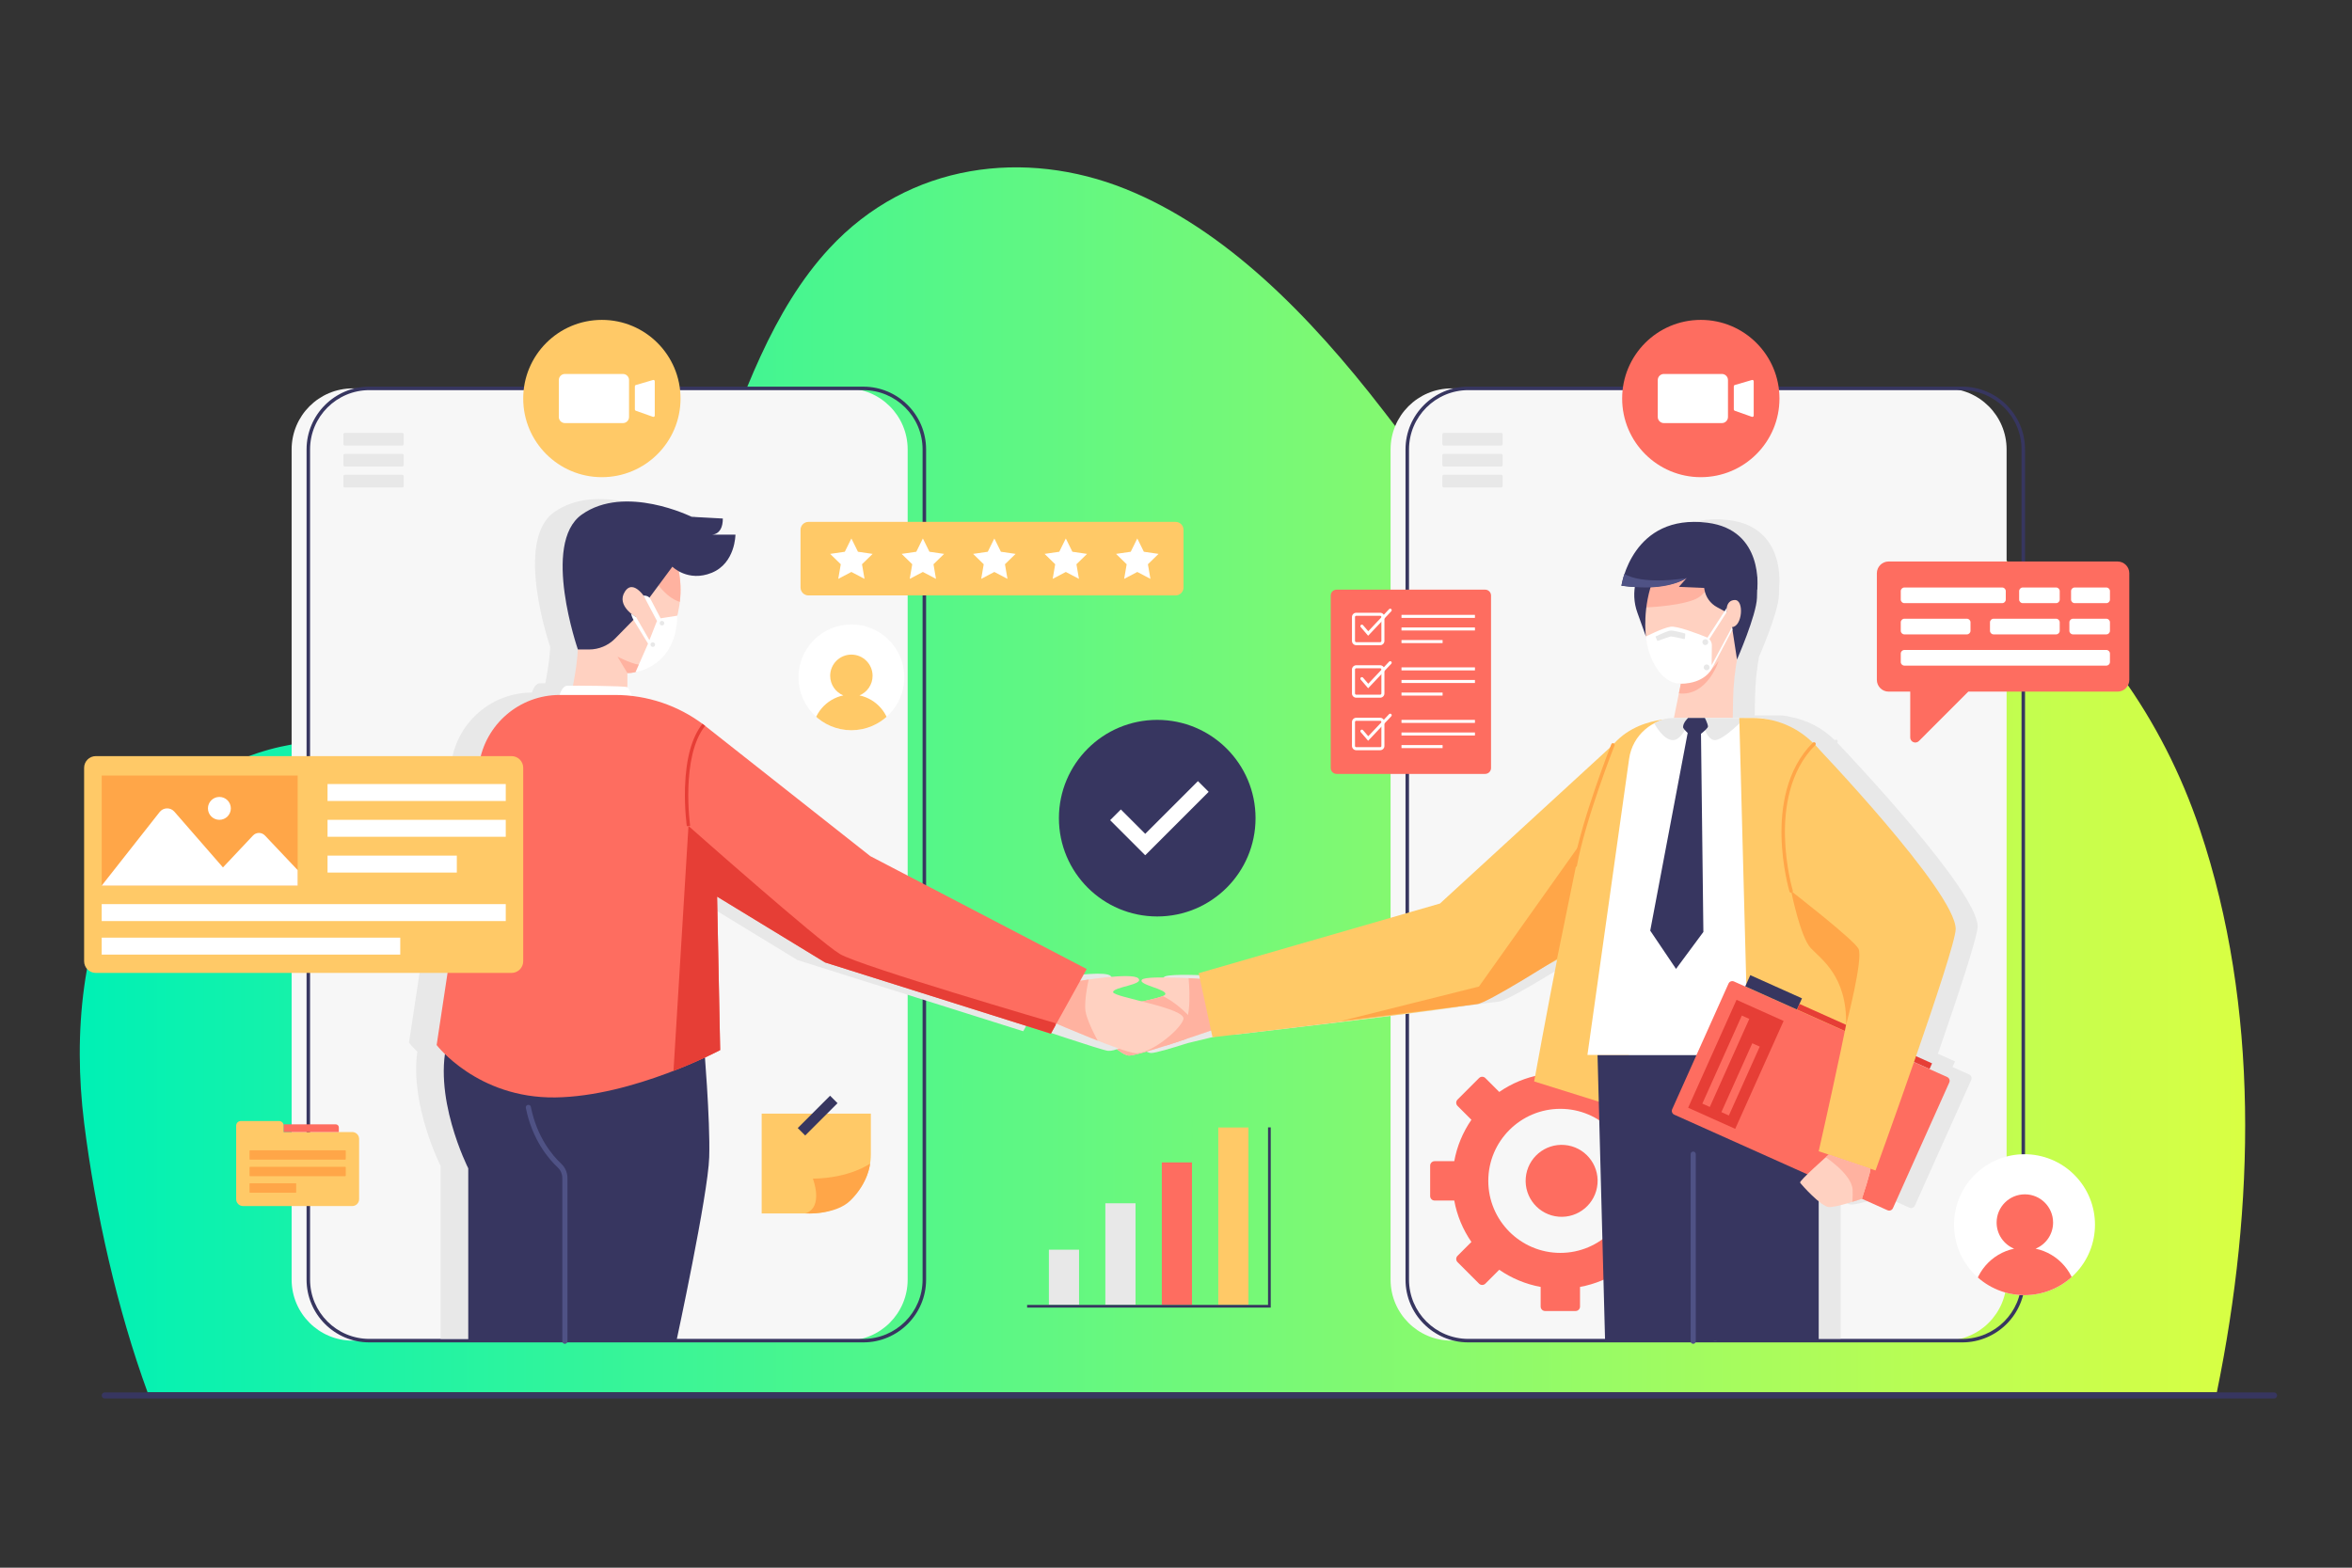 <?xml version="1.0" encoding="utf-8"?>
<!-- Generator: Adobe Illustrator 24.1.2, SVG Export Plug-In . SVG Version: 6.00 Build 0)  -->
<svg version="1.1" id="Layer_1" xmlns="http://www.w3.org/2000/svg" xmlns:xlink="http://www.w3.org/1999/xlink" x="0px" y="0px"
	 viewBox="0 0 3000 2000" style="enable-background:new 0 0 3000 2000;" xml:space="preserve">
<rect x="0" y="0" width="3000" height="2000" fill="#333333" stroke="none"/>
<style type="text/css">
	.st0{fill:url(#SVGID_1_);}
	.st1{fill:#F7F7F7;}
	.st2{fill:#373660;}
	.st3{fill:#FE6D60;}
	.st4{fill:#FFFFFF;}
	.st5{fill:#E8E8E8;}
	.st6{fill:#FFC967;}
	.st7{clip-path:url(#XMLID_2_);fill:#FFB2A0;}
	.st8{clip-path:url(#XMLID_3_);fill:#FFB2A0;}
	.st9{fill:#FFB2A0;}
	.st10{fill:#4F5285;}
	.st11{fill:#FFA648;}
	.st12{fill:#E63E36;}
	.st13{clip-path:url(#XMLID_5_);fill:#FFB2A0;}
	.st14{clip-path:url(#XMLID_6_);fill:#FE6D60;}
	.st15{clip-path:url(#XMLID_7_);fill:#FFC967;}
	.st16{clip-path:url(#XMLID_8_);fill:#FFB2A0;}
	.st17{clip-path:url(#XMLID_9_);fill:#FFB2A0;}
	.st18{clip-path:url(#XMLID_10_);fill:#E63E36;}
</style>
<linearGradient id="SVGID_1_" gradientUnits="userSpaceOnUse" x1="101.736" y1="994.876" x2="2863.745" y2="994.876">
	<stop  offset="0" style="stop-color:#00F1B5"/>
	<stop  offset="1" style="stop-color:#D9FF43"/>
</linearGradient>
<path class="st0" d="M188.25,1776.27h2639.35c48.82-238.17,54.25-491.99-21.62-717.96c-96.54-287.53-349.28-472.31-589.19-430.77
	c-113.07,19.58-232.72,82.39-335.92,19.44c-45.7-27.88-81-77.24-116.73-123.5c-93.96-121.67-201.95-231.58-328.85-282.5
	s-275.69-34.18-377.67,76.12C914.3,472.09,898.45,758.83,766.85,930.38c-18.63,24.29-40.14,46.41-65.61,55.59
	c-36.08,13-74.17-1.58-110.5-13.37c-76.18-24.71-155.99-37.21-233.37-19.85c-77.38,17.36-152.4,67.04-199.27,148.66
	c-53.24,92.7-65.02,216.86-50.82,330.93C121.48,1546.41,149.98,1671.9,188.25,1776.27z"/>
<g>
	<path class="st1" d="M2481.6,1710.34h-630.07c-42.99,0-77.84-34.85-77.84-77.84V573.35c0-42.99,34.85-77.84,77.84-77.84h630.07
		c42.99,0,77.84,34.85,77.84,77.84V1632.5C2559.44,1675.49,2524.59,1710.34,2481.6,1710.34z"/>
	<path class="st2" d="M2502.88,1712.57h-630.07c-44.15,0-80.07-35.92-80.07-80.07V573.35c0-44.15,35.92-80.07,80.07-80.07h630.07
		c44.15,0,80.07,35.92,80.07,80.07V1632.5C2582.94,1676.65,2547.03,1712.57,2502.88,1712.57z M1872.81,497.73
		c-41.69,0-75.61,33.92-75.61,75.62V1632.5c0,41.69,33.92,75.61,75.61,75.61h630.07c41.69,0,75.61-33.92,75.61-75.61V573.35
		c0-41.69-33.92-75.62-75.61-75.62H1872.81z"/>
	<g>
		<circle class="st3" cx="2169.4" cy="508.43" r="100.33"/>
		<g>
			<path class="st4" d="M2196.27,539.76h-73.99c-4.3,0-7.78-3.48-7.78-7.78v-47.11c0-4.3,3.48-7.78,7.78-7.78h73.99
				c4.3,0,7.78,3.48,7.78,7.78v47.11C2204.04,536.28,2200.56,539.76,2196.27,539.76z"/>
			<path class="st4" d="M2234.59,531.76l-21.97-7.77c-0.68-0.24-1.14-0.89-1.14-1.61v-29.54c0-0.76,0.5-1.43,1.23-1.64l21.97-6.42
				c1.09-0.32,2.19,0.5,2.19,1.64v43.74C2236.87,531.33,2235.7,532.16,2234.59,531.76z"/>
		</g>
	</g>
	<g>
		<path class="st5" d="M1914.82,568.44h-73.3c-1,0-1.8-0.81-1.8-1.8v-12.57c0-1,0.81-1.8,1.8-1.8h73.3c1,0,1.8,0.81,1.8,1.8v12.57
			C1916.62,567.64,1915.81,568.44,1914.82,568.44z"/>
		<path class="st5" d="M1914.82,595.17h-73.3c-1,0-1.8-0.81-1.8-1.8v-12.57c0-1,0.81-1.8,1.8-1.8h73.3c1,0,1.8,0.81,1.8,1.8v12.57
			C1916.62,594.36,1915.81,595.17,1914.82,595.17z"/>
		<path class="st5" d="M1914.82,621.89h-73.3c-1,0-1.8-0.81-1.8-1.8v-12.57c0-1,0.81-1.8,1.8-1.8h73.3c1,0,1.8,0.81,1.8,1.8v12.57
			C1916.62,621.08,1915.81,621.89,1914.82,621.89z"/>
	</g>
</g>
<g>
	<path class="st1" d="M1079.89,1710.34H449.82c-42.99,0-77.84-34.85-77.84-77.84V573.35c0-42.99,34.85-77.84,77.84-77.84h630.07
		c42.99,0,77.84,34.85,77.84,77.84V1632.5C1157.73,1675.49,1122.88,1710.34,1079.89,1710.34z"/>
	<path class="st2" d="M1101.17,1712.57H471.1c-44.15,0-80.07-35.92-80.07-80.07V573.35c0-44.15,35.92-80.07,80.07-80.07h630.07
		c44.15,0,80.07,35.92,80.07,80.07V1632.5C1181.24,1676.65,1145.32,1712.57,1101.17,1712.57z M471.1,497.73
		c-41.69,0-75.61,33.92-75.61,75.62V1632.5c0,41.69,33.92,75.61,75.61,75.61h630.07c41.69,0,75.61-33.92,75.61-75.61V573.35
		c0-41.69-33.92-75.62-75.61-75.62H471.1z"/>
	<g>
		<circle class="st6" cx="767.7" cy="508.43" r="100.33"/>
		<g>
			<path class="st4" d="M794.56,539.76h-73.99c-4.3,0-7.78-3.48-7.78-7.78v-47.11c0-4.3,3.48-7.78,7.78-7.78h73.99
				c4.3,0,7.78,3.48,7.78,7.78v47.11C802.34,536.28,798.86,539.76,794.56,539.76z"/>
			<path class="st4" d="M832.88,531.76l-21.97-7.77c-0.68-0.24-1.14-0.89-1.14-1.61v-29.54c0-0.76,0.5-1.43,1.23-1.64l21.97-6.42
				c1.09-0.32,2.19,0.5,2.19,1.64v43.74C835.16,531.33,834,532.16,832.88,531.76z"/>
		</g>
	</g>
	<g>
		<path class="st5" d="M513.11,568.44h-73.3c-1,0-1.8-0.81-1.8-1.8v-12.57c0-1,0.81-1.8,1.8-1.8h73.3c1,0,1.8,0.81,1.8,1.8v12.57
			C514.92,567.64,514.11,568.44,513.11,568.44z"/>
		<path class="st5" d="M513.11,595.17h-73.3c-1,0-1.8-0.81-1.8-1.8v-12.57c0-1,0.81-1.8,1.8-1.8h73.3c1,0,1.8,0.81,1.8,1.8v12.57
			C514.92,594.36,514.11,595.17,513.11,595.17z"/>
		<path class="st5" d="M513.11,621.89h-73.3c-1,0-1.8-0.81-1.8-1.8v-12.57c0-1,0.81-1.8,1.8-1.8h73.3c1,0,1.8,0.81,1.8,1.8v12.57
			C514.92,621.08,514.11,621.89,513.11,621.89z"/>
	</g>
</g>
<g>
	<path class="st3" d="M2700.95,716.33h-291.99c-8.29,0-15.01,6.72-15.01,15.02v135.99c0,8.29,6.72,15.01,15.01,15.01h27.56v58.48
		c0,5.77,6.97,8.65,11.05,4.57l63.03-63.06h190.36c8.29,0,15.01-6.72,15.01-15.01V731.35
		C2715.97,723.05,2709.25,716.33,2700.95,716.33z"/>
	<g>
		<path class="st4" d="M2553.79,769.47h-124.75c-2.53,0-4.59-2.05-4.59-4.59V754.1c0-2.53,2.05-4.59,4.59-4.59h124.75
			c2.53,0,4.59,2.05,4.59,4.59v10.79C2558.38,767.42,2556.33,769.47,2553.79,769.47z"/>
		<path class="st4" d="M2686.68,849.17h-257.64c-2.53,0-4.59-2.05-4.59-4.59V833.8c0-2.53,2.05-4.59,4.59-4.59h257.64
			c2.53,0,4.59,2.05,4.59,4.59v10.79C2691.27,847.12,2689.22,849.17,2686.68,849.17z"/>
		<path class="st4" d="M2622.61,769.47h-42.57c-2.53,0-4.59-2.05-4.59-4.59V754.1c0-2.53,2.05-4.59,4.59-4.59h42.57
			c2.53,0,4.59,2.05,4.59,4.59v10.79C2627.19,767.42,2625.14,769.47,2622.61,769.47z"/>
		<path class="st4" d="M2686.68,769.47h-40.44c-2.53,0-4.59-2.05-4.59-4.59V754.1c0-2.53,2.05-4.59,4.59-4.59h40.44
			c2.53,0,4.59,2.05,4.59,4.59v10.79C2691.27,767.42,2689.22,769.47,2686.68,769.47z"/>
		<path class="st4" d="M2686.68,809.32h-42.57c-2.53,0-4.59-2.05-4.59-4.59v-10.79c0-2.53,2.05-4.59,4.59-4.59h42.57
			c2.53,0,4.59,2.05,4.59,4.59v10.79C2691.27,807.27,2689.22,809.32,2686.68,809.32z"/>
		<path class="st4" d="M2508.81,809.32h-79.77c-2.53,0-4.59-2.05-4.59-4.59v-10.79c0-2.53,2.05-4.59,4.59-4.59h79.77
			c2.53,0,4.59,2.05,4.59,4.59v10.79C2513.39,807.27,2511.34,809.32,2508.81,809.32z"/>
		<path class="st4" d="M2622.61,809.32h-79.77c-2.53,0-4.59-2.05-4.59-4.59v-10.79c0-2.53,2.05-4.59,4.59-4.59h79.77
			c2.53,0,4.59,2.05,4.59,4.59v10.79C2627.19,807.27,2625.14,809.32,2622.61,809.32z"/>
	</g>
</g>
<g>
	<g>
		<path class="st3" d="M1894.31,987.33h-189.44c-4.15,0-7.52-3.37-7.52-7.52V759.77c0-4.15,3.37-7.52,7.52-7.52h189.44
			c4.15,0,7.52,3.37,7.52,7.52V979.8C1901.83,983.96,1898.46,987.33,1894.31,987.33z"/>
	</g>
	<g>
		<g>
			<path class="st4" d="M1760.4,823.12h-30.51c-3,0-5.44-2.44-5.44-5.44v-30.51c0-3,2.44-5.44,5.44-5.44h30.51
				c3,0,5.44,2.44,5.44,5.44v30.51C1765.84,820.68,1763.4,823.12,1760.4,823.12z M1729.89,785.59c-0.87,0-1.58,0.71-1.58,1.58v30.51
				c0,0.87,0.71,1.58,1.58,1.58h30.51c0.87,0,1.58-0.71,1.58-1.58v-30.51c0-0.87-0.71-1.58-1.58-1.58H1729.89z"/>
		</g>
		<g>
			<g>
				<rect x="1787.62" y="784.42" class="st4" width="93.68" height="3.86"/>
			</g>
			<g>
				<rect x="1787.62" y="800.49" class="st4" width="93.68" height="3.86"/>
			</g>
			<g>
				<rect x="1787.62" y="816.57" class="st4" width="52.43" height="3.86"/>
			</g>
		</g>
		<g>
			<path class="st4" d="M1745.08,811.07l-9.45-11.02c-0.69-0.81-0.6-2.03,0.21-2.72c0.81-0.69,2.03-0.6,2.72,0.21l6.66,7.76
				l26.59-28.17c0.73-0.78,1.95-0.81,2.73-0.08c0.78,0.73,0.81,1.95,0.08,2.73L1745.08,811.07z"/>
		</g>
	</g>
	<g>
		<g>
			<path class="st4" d="M1760.4,890.11h-30.51c-3,0-5.44-2.44-5.44-5.44v-30.51c0-3,2.44-5.44,5.44-5.44h30.51
				c3,0,5.44,2.44,5.44,5.44v30.51C1765.84,887.67,1763.4,890.11,1760.4,890.11z M1729.89,852.57c-0.87,0-1.58,0.71-1.58,1.58v30.51
				c0,0.87,0.71,1.58,1.58,1.58h30.51c0.87,0,1.58-0.71,1.58-1.58v-30.51c0-0.87-0.71-1.58-1.58-1.58H1729.89z"/>
		</g>
		<g>
			<g>
				<rect x="1787.62" y="851.41" class="st4" width="93.68" height="3.86"/>
			</g>
			<g>
				<rect x="1787.62" y="867.48" class="st4" width="93.68" height="3.86"/>
			</g>
			<g>
				<rect x="1787.62" y="883.55" class="st4" width="52.43" height="3.86"/>
			</g>
		</g>
		<g>
			<path class="st4" d="M1745.08,878.06l-9.45-11.02c-0.69-0.81-0.6-2.03,0.21-2.72c0.81-0.69,2.03-0.6,2.72,0.21l6.66,7.76
				l26.59-28.17c0.73-0.78,1.95-0.81,2.73-0.08c0.78,0.73,0.81,1.95,0.08,2.73L1745.08,878.06z"/>
		</g>
	</g>
	<g>
		<g>
			<path class="st4" d="M1760.4,957.1h-30.51c-3,0-5.44-2.44-5.44-5.44v-30.51c0-3,2.44-5.44,5.44-5.44h30.51
				c3,0,5.44,2.44,5.44,5.44v30.51C1765.84,954.66,1763.4,957.1,1760.4,957.1z M1729.89,919.56c-0.87,0-1.58,0.71-1.58,1.58v30.51
				c0,0.87,0.71,1.58,1.58,1.58h30.51c0.87,0,1.58-0.71,1.58-1.58v-30.51c0-0.87-0.71-1.58-1.58-1.58H1729.89z"/>
		</g>
		<g>
			<g>
				<rect x="1787.62" y="918.39" class="st4" width="93.68" height="3.86"/>
			</g>
			<g>
				<rect x="1787.62" y="934.47" class="st4" width="93.68" height="3.86"/>
			</g>
			<g>
				<rect x="1787.62" y="950.54" class="st4" width="52.43" height="3.86"/>
			</g>
		</g>
		<g>
			<path class="st4" d="M1745.08,945.04l-9.45-11.02c-0.69-0.81-0.6-2.03,0.21-2.72c0.81-0.69,2.03-0.6,2.72,0.21l6.66,7.76
				l26.59-28.17c0.73-0.78,1.95-0.81,2.73-0.08c0.78,0.73,0.81,1.95,0.08,2.73L1745.08,945.04z"/>
		</g>
	</g>
</g>
<g>
	<g>
		<path class="st3" d="M1990.22,1598.39c-50.67,0-91.89-41.22-91.89-91.89s41.22-91.89,91.89-91.89c50.67,0,91.89,41.22,91.89,91.89
			S2040.89,1598.39,1990.22,1598.39z M2150.57,1481.39h-25.03c-3.48-18.99-10.91-36.93-21.88-52.82l17.7-17.7
			c2.23-2.23,2.23-5.84,0-8.07l-27.43-27.43c-2.23-2.23-5.84-2.23-8.07,0l-17.7,17.7c-15.89-10.97-33.83-18.4-52.82-21.88v-25.03
			c0-3.15-2.55-5.71-5.71-5.71h-38.8c-3.15,0-5.71,2.55-5.71,5.71v25.03c-18.99,3.48-36.93,10.91-52.82,21.88l-17.7-17.7
			c-2.23-2.23-5.84-2.23-8.07,0l-27.43,27.43c-2.23,2.23-2.23,5.84,0,8.07l17.7,17.7c-10.97,15.89-18.4,33.83-21.88,52.82h-25.03
			c-3.15,0-5.71,2.55-5.71,5.71v38.8c0,3.15,2.55,5.71,5.71,5.71h25.03c3.48,18.99,10.91,36.93,21.88,52.82l-17.7,17.7
			c-2.23,2.23-2.23,5.84,0,8.07l27.43,27.43c2.23,2.23,5.84,2.23,8.07,0l17.7-17.7c15.89,10.97,33.83,18.4,52.82,21.88v25.03
			c0,3.15,2.55,5.71,5.71,5.71h38.8c3.15,0,5.71-2.55,5.71-5.71v-25.03c18.99-3.48,36.93-10.91,52.82-21.88l17.7,17.7
			c2.23,2.23,5.84,2.23,8.07,0l27.43-27.43c2.23-2.23,2.23-5.84,0-8.07l-17.7-17.7c10.97-15.89,18.4-33.83,21.88-52.82h25.03
			c3.15,0,5.71-2.55,5.71-5.71v-38.8C2156.27,1483.95,2153.72,1481.39,2150.57,1481.39z"/>
	</g>
	
		<ellipse transform="matrix(0.083 -0.997 0.997 0.083 324.7 3365.682)" class="st3" cx="1990.22" cy="1506.5" rx="45.88" ry="45.88"/>
</g>
<g>
	<path class="st5" d="M2511.67,1370.78l-42.4-19.01l0,0l21.14,9.48l3.21-7.16l-21.77-9.76c25.39-73.32,50.63-149.44,50.63-162.4
		c-0.01-44.93-161.72-216.19-179.14-234.51l0.04-0.04c0.86-0.86,0.86-2.25,0-3.11c-0.86-0.86-2.25-0.86-3.11,0l0,0
		c-15.39-15.22-35.2-25.79-57.12-29.79c-4.36-1.15-8.93-1.78-13.64-1.78h-5.99h-9.8h-7.23h-8.35l0.45-24.07
		c0.32-16.96,2-33.86,5-50.55c0.1-0.23,24.68-56.4,25.45-78.69c0.14-4.11,0.24-7.59,0.29-10.55c0-0.01,9.37-76-63.45-85.22
		c-71.33-9.02-97.21,39.56-105.82,65.25l0,0c-0.74,1.62-1.57,4.69-2.28,7.64c-1.21,4.63-1.63,7.48-1.63,7.48
		c5.93,0.8,11.52,1.32,16.79,1.62l0.29,0.03c0,0,0,0,0.01,0c-1.63,10.89-0.56,22.05,3.18,32.47l11,30.65l0,0
		c0.85,17.78,14.59,60.11,44.54,60.14c0,0,0,0,0,0l-8.85,43.73l0,0c-5.55-0.02-10.5,0.96-14.51,2.18
		c-16.86,2.23-42.74,9.21-61.86,30.51c-0.18-0.16-0.39-0.3-0.63-0.4c-1.13-0.45-2.41,0.11-2.86,1.23c0,0-0.59,1.49-1.64,4.19
		l-216.94,199.08l-307.2,88.71l-14.07-0.34c0,0,0.32,2.62,0.69,6.84c-24.96-1.23-56.11-1.93-59.52,1.95
		c-5.78,6.57,34,12.36,29.55,19.03c-4.44,6.67-99.73,20.53-99.28,25.87c0.44,5.33,38.62,52.32,53.73,51.88
		c5.81-0.17,24.87-5.75,46.15-12.55l0,0l59.11-14.23l0.74,3.42c0,0,248.92-28.77,320.58-40.17c8.62-1.06,14.72-1.8,16.95-2.05
		c10.53-1.2,64.78-34.5,89.56-49.99c4.27-2.29,8.42-4.51,12.36-6.63c-16.25,83.56-29.18,155.21-29.18,155.21l82.41,25.79
		l8.06,305.71h109.12l0,0c0,1.81,1.47,3.27,3.27,3.27c1.81,0,3.27-1.47,3.27-3.27l0,0h156.8V1529.4c4.98,4.05,9.66,7.05,12.77,7.26
		c5.84,0.4,19.83-3.46,30.13-6.62l0,0l24.35,1.5l0,0l20.48,9.18c2.65,1.19,5.77,0,6.96-2.65l71.86-160.32
		C2515.51,1375.08,2514.33,1371.97,2511.67,1370.78z M2127.4,808.72c0,0.02,0,0.03,0.01,0.05l0,0
		C2127.41,808.77,2127.4,808.74,2127.4,808.72z"/>
	<g>
		<g>
			<defs>
				<path id="XMLID_363_" d="M1547.75,1249.87c0,0-85.41-6.57-91.19,0c-5.78,6.57,34,12.36,29.55,19.03
					c-4.44,6.66-99.73,20.53-99.28,25.87c0.44,5.33,38.62,52.32,53.73,51.88c15.11-0.44,119.97-37.48,119.97-37.48L1547.75,1249.87z
					"/>
			</defs>
			<use xlink:href="#XMLID_363_"  style="overflow:visible;fill:#FFD1C1;"/>
			<clipPath id="XMLID_2_">
				<use xlink:href="#XMLID_363_"  style="overflow:visible;"/>
			</clipPath>
			<path class="st7" d="M1515.4,1241.08c0,0,5.78,47.1-3.55,64.43c-9.33,17.33-38.15,39.54-38.15,39.54l104.36-36.43l-6.66-66.2
				L1515.4,1241.08z"/>
			<path class="st7" d="M1436.47,1277.37c29.22-33.44,74.68,10.76,88.4,28.24c7.45,9.49-13.71,21.96-33.95,31.16
				c-18.78,8.54-47.2,20.65-64.8,9.88l-36.41-39.86C1389.72,1306.79,1411.47,1305.98,1436.47,1277.37z"/>
		</g>
		<path class="st6" d="M2137.78,917.14c0,0-72.79-4.23-96.56,61.14c-23.77,65.37-84.39,401.38-84.39,401.38l111.11,34.77
			L2137.78,917.14z"/>
		<path class="st2" d="M2037.67,1345.84l9.64,365.31h272.47V1517.2c0-17.65,6.22-34.81,17.84-48.09
			c16.22-18.54,36.94-55.89,32.11-123.27H2037.67z"/>
		<g>
			<g>
				<g>
					<g>
						<defs>
							<path id="XMLID_390_" d="M2183.45,676.95c34.66,7.01,53.91,56.4,43.01,110.31l-9.6,47.44c-3.81,18.84-5.91,37.99-6.27,57.21
								l-0.66,35.02h-77.05l11.08-54.75c-34.66-7.01-53.91-56.4-43.01-110.31C2111.85,707.96,2148.79,669.94,2183.45,676.95z"/>
						</defs>
						<use xlink:href="#XMLID_390_"  style="overflow:visible;fill:#FFD1C1;"/>
						<clipPath id="XMLID_3_">
							<use xlink:href="#XMLID_390_"  style="overflow:visible;"/>
						</clipPath>
						<path class="st8" d="M2177.96,733.55c0,0.83,5.78,23.14-18.18,31.95c-23.96,8.81-66.1,9.64-66.1,9.64s0.83-41.31,10.74-46
							C2114.34,724.46,2177.96,733.55,2177.96,733.55z"/>
					</g>
					<path class="st9" d="M2143.95,872.19c0,0,25.8,1.29,48.18-28.81c0,0-14.48,45.43-50.68,41.17L2143.95,872.19z"/>
				</g>
				<path class="st2" d="M2171.41,735.78l2.58,16.16c1.54,9.63,7.47,18,16.05,22.63l12.21,6.6c0,0-1.74-15.35,10.47-15.7
					c12.21-0.35,9.77,33.85-3.49,34.55l6.35,41.35c0,0,24.68-56.36,25.46-78.69c0.83-23.87,0-26.9,0-26.9H2171.41z"/>
				<path class="st2" d="M2088.24,735.78l-1.65,6.46c-3.32,12.95-2.68,26.59,1.84,39.17l11,30.65c0,0-5.36-37.38,10.58-76.27
					H2088.24z"/>
			</g>
			<path class="st2" d="M2241.33,752.12c0,0-64.42-1.6-99.88-3.45l9.87-11.18c0,0-26.21,17.47-83.17,9.78
				c0,0,13.57-92.53,109.72-80.37C2250.71,676.12,2241.33,752.12,2241.33,752.12z"/>
			<path class="st10" d="M2072.07,732.16c0,0,18.79,14.42,79.26,5.33c0,0-20.56,15.01-66.09,11.43l-17.07-1.65
				C2068.16,747.28,2070.37,735.9,2072.07,732.16z"/>
		</g>
		<g>
			<path class="st4" d="M2209.24,800.02l-26.06,48.6l0.3-25.28c0.04-3.02-1.15-5.85-3.18-7.92l21.96-34.25l0.2-5.63l-24.62,37.98
				l0.01,0.01c-0.44-0.25-0.9-0.48-1.38-0.67c-12.5-5.01-37.87-14.59-45.76-13.28c-10.62,1.77-31.29,12.47-31.29,12.47
				c0.85,17.78,14.59,60.11,44.54,60.14c29.94,0.03,39.17-18.42,39.17-18.42l26.6-50.61L2209.24,800.02z"/>
			<g>
				<g>
					<path class="st5" d="M2178.89,819.2c0,2.07-1.67,3.74-3.74,3.74s-3.74-1.67-3.74-3.74s1.67-3.74,3.74-3.74
						S2178.89,817.14,2178.89,819.2z"/>
					<path class="st5" d="M2180.57,851.41c0,2.07-1.67,3.74-3.74,3.74c-2.07,0-3.74-1.67-3.74-3.74c0-2.07,1.67-3.74,3.74-3.74
						C2178.9,847.67,2180.57,849.35,2180.57,851.41z"/>
				</g>
				<path class="st5" d="M2111.64,812.35c-0.07-0.17-0.01-0.37,0.16-0.44c2.07-0.97,14.38-6.69,18.26-7.35
					c3.71-0.64,15.96,2.72,18.93,3.56c0.38,0.11,0.63,0.47,0.59,0.86l-0.45,5.54c-0.04,0.5-0.51,0.85-1,0.74
					c-3.54-0.82-16.12-3.67-17.56-3.2c-1.54,0.5-14.19,4.84-16.29,5.55c-0.17,0.06-0.35-0.02-0.42-0.19L2111.64,812.35z"/>
			</g>
		</g>
		<path class="st4" d="M2137.78,915.98h103.73c28.07,0,51.32,21.77,53.17,49.78l25.09,380.09h-294.99l53.19-377.88
			C2082.16,938.15,2107.67,915.98,2137.78,915.98z"/>
		<path class="st6" d="M2057.29,950.25l-220.62,202.46l-307.73,88.86l17.63,81.72c0,0,329.78-38.11,339.46-43.99
			c24.45-14.86,134.87-73.45,134.87-73.45L2057.29,950.25z"/>
		<path class="st10" d="M2159.7,1714.42c-1.81,0-3.27-1.47-3.27-3.27V1472.4c0-1.81,1.47-3.27,3.27-3.27c1.81,0,3.27,1.47,3.27,3.27
			v238.76C2162.97,1712.96,2161.51,1714.42,2159.7,1714.42z"/>
		<path class="st11" d="M1986.01,1223.28l30.1-147.28l-129.68,182.61l-175.74,43.96c0,0,159.67-19.95,173.4-21.51
			C1897.83,1279.5,1986.01,1223.28,1986.01,1223.28z"/>
		<path class="st5" d="M2156.26,915.92c0,0-9.51,28.34-22.33,28.34c-12.82,0-23.93-21.51-23.93-21.51s10.49-6.88,25.11-6.82H2156.26
			z"/>
		<path class="st5" d="M2169.4,915.98c0,0,6.35,28.1,17.66,28.28c11.3,0.17,38.67-28.28,38.67-28.28H2169.4z"/>
		<path class="st6" d="M2218.49,915.98l13.09,497.29l177.59-67.42l-66.53-341.59c-9.98-51.27-54.89-88.27-107.12-88.27H2218.49z"/>
		<path class="st2" d="M2178.53,926.77c-0.16-3.48-3.93-10.85-3.93-10.85l-21.38,0c0,0-6.48,5.81-6.44,11.72
			c0.01,1.48,2.76,4.49,5.86,7.4l-47.75,252.24l32.89,48.8l34.9-47.14l-3.04-252.81C2174.09,932.6,2178.61,928.55,2178.53,926.77z"
			/>
		<g>
			<path class="st3" d="M2407.51,1543.98l-271.97-121.91c-2.65-1.19-3.84-4.31-2.65-6.96l71.86-160.32
				c1.19-2.65,4.31-3.84,6.96-2.65l271.97,121.91c2.65,1.19,3.84,4.31,2.65,6.96l-71.86,160.32
				C2413.28,1543.99,2410.16,1545.17,2407.51,1543.98z"/>
			<g>
				
					<rect x="2227.26" y="1258.88" transform="matrix(0.912 0.409 -0.409 0.912 716.121 -814.988)" class="st2" width="72.31" height="15.69"/>
				
					<rect x="2286.7" y="1319.09" transform="matrix(0.912 0.409 -0.409 0.912 749.293 -857.51)" class="st12" width="185.44" height="7.84"/>
			</g>
			<g>
				
					<rect x="2182.32" y="1283.15" transform="matrix(0.912 0.409 -0.409 0.912 749.494 -787.246)" class="st12" width="65.85" height="150.93"/>
				<g>
					
						<rect x="2197.19" y="1293.1" transform="matrix(0.912 0.409 -0.409 0.912 746.764 -782.342)" class="st3" width="10.45" height="123.16"/>
					
						<rect x="2216.01" y="1329.63" transform="matrix(0.912 0.409 -0.409 0.912 757.877 -788.025)" class="st3" width="10.45" height="96.36"/>
				</g>
			</g>
		</g>
		<g>
			<defs>
				<path id="XMLID_365_" d="M2313.83,949.1c0,0,180.65,188.62,180.66,236.11c0,26.09-102.22,308.02-102.22,308.02l-72.49-24.5
					c0,0,57.32-252.22,50.67-258.53c-6.65-6.31-88.73-55.24-88.73-59.98C2281.71,1145.48,2313.83,949.1,2313.83,949.1z"/>
			</defs>
			<use xlink:href="#XMLID_365_"  style="overflow:visible;fill:#FFC967;"/>
			<clipPath id="XMLID_4_">
				<use xlink:href="#XMLID_365_"  style="overflow:visible;"/>
			</clipPath>
		</g>
		<path class="st11" d="M2354.72,1307.65c0,0,22.41-85.38,15.72-97.45c-6.69-12.07-85.82-73.43-85.82-73.43s11.65,58.51,25,72.74
			C2322.96,1223.74,2356.12,1245.48,2354.72,1307.65z"/>
		<g>
			<defs>
				<path id="XMLID_364_" d="M2332.54,1473.04c0,0-37.83,33.37-36.49,35.71c1.34,2.35,26.71,30.51,36.49,31.18
					s42.34-10.57,42.34-10.57s12.5-37.79,10.69-38.4C2383.76,1490.35,2332.54,1473.04,2332.54,1473.04z"/>
			</defs>
			<use xlink:href="#XMLID_364_"  style="overflow:visible;fill:#FFD1C1;"/>
			<clipPath id="XMLID_5_">
				<use xlink:href="#XMLID_364_"  style="overflow:visible;"/>
			</clipPath>
			<path class="st13" d="M2323.87,1473.04c0,0,38.46,24.1,39.17,44.95c0.72,20.85-2.88,25.52-2.88,25.52l26.86-8.7
				c0,0,11.1-57.79,5.24-58.15c-5.87-0.36-59.78-18.69-59.78-18.69L2323.87,1473.04z"/>
		</g>
		<path class="st11" d="M2284.61,1138.97c-0.95,0-1.82-0.62-2.11-1.57c-0.09-0.31-9.24-31.27-10.15-69.86
			c-0.85-35.77,5.39-85.63,39.92-120.01c0.86-0.86,2.25-0.85,3.11,0.01c0.86,0.86,0.85,2.26-0.01,3.11
			c-33.43,33.28-39.46,81.88-38.63,116.78c0.9,38,9.88,68.4,9.97,68.7c0.35,1.17-0.31,2.39-1.48,2.74
			C2285.03,1138.94,2284.82,1138.97,2284.61,1138.97z"/>
		<path class="st11" d="M2009.22,1106.19c-0.13,0-0.27-0.01-0.4-0.04c-1.2-0.22-1.98-1.37-1.76-2.56
			c11.21-60.53,47.82-153.22,48.19-154.15c0.45-1.13,1.72-1.68,2.86-1.23c1.13,0.45,1.68,1.73,1.23,2.86
			c-0.37,0.93-36.83,93.23-47.96,153.33C2011.19,1105.45,2010.26,1106.19,2009.22,1106.19z"/>
	</g>
</g>
<g>
	<circle class="st2" cx="1476.06" cy="1043.79" r="125.4"/>
	<polygon class="st4" points="1541.66,1010.2 1527.99,996.53 1460.74,1063.77 1429.65,1032.68 1415.98,1046.36 1460.67,1091.06 
		1461,1090.73 1461.06,1090.8 	"/>
</g>
<g>
	<path class="st6" d="M1499.45,759.63h-468.24c-5.59,0-10.13-4.53-10.13-10.13v-73.57c0-5.59,4.53-10.13,10.13-10.13h468.24
		c5.59,0,10.13,4.53,10.13,10.13v73.57C1509.58,755.1,1505.04,759.63,1499.45,759.63z"/>
	<g>
		<polygon class="st4" points="1085.95,686.95 1094.33,703.91 1113.05,706.63 1099.5,719.84 1102.7,738.49 1085.95,729.68 
			1069.21,738.49 1072.41,719.84 1058.86,706.63 1077.58,703.91 		"/>
		<polygon class="st4" points="1177.12,686.95 1185.5,703.91 1204.22,706.63 1190.67,719.84 1193.87,738.49 1177.12,729.68 
			1160.38,738.49 1163.57,719.84 1150.03,706.63 1168.75,703.91 		"/>
		<polygon class="st4" points="1268.29,686.95 1276.67,703.91 1295.39,706.63 1281.84,719.84 1285.04,738.49 1268.29,729.68 
			1251.55,738.49 1254.74,719.84 1241.2,706.63 1259.92,703.91 		"/>
		<polygon class="st4" points="1359.46,686.95 1367.84,703.91 1386.56,706.63 1373.01,719.84 1376.21,738.49 1359.46,729.68 
			1342.72,738.49 1345.91,719.84 1332.37,706.63 1351.09,703.91 		"/>
		<polygon class="st4" points="1450.63,686.95 1459.01,703.91 1477.73,706.63 1464.18,719.84 1467.38,738.49 1450.63,729.68 
			1433.88,738.49 1437.08,719.84 1423.53,706.63 1442.26,703.91 		"/>
	</g>
</g>
<g>
	<g>
		<defs>
			
				<ellipse id="XMLID_387_" transform="matrix(0.707 -0.707 0.707 0.707 -348.252 2283.848)" cx="2582.72" cy="1562.3" rx="89.91" ry="89.91"/>
		</defs>
		<use xlink:href="#XMLID_387_"  style="overflow:visible;fill:#FFFFFF;"/>
		<clipPath id="XMLID_6_">
			<use xlink:href="#XMLID_387_"  style="overflow:visible;"/>
		</clipPath>
		<path class="st14" d="M2596.42,1593.02c13.1-5.39,22.32-18.27,22.32-33.32c0-19.89-16.13-36.02-36.02-36.02
			c-19.89,0-36.02,16.13-36.02,36.02c0,15.04,9.22,27.92,22.32,33.32c-28.95,6.09-50.94,31.07-52.45,61.46h132.3
			C2647.36,1624.09,2625.37,1599.11,2596.42,1593.02z"/>
	</g>
</g>
<g>
	<g>
		<defs>
			<circle id="XMLID_388_" cx="1085.95" cy="864.11" r="67.48"/>
		</defs>
		<use xlink:href="#XMLID_388_"  style="overflow:visible;fill:#FFFFFF;"/>
		<clipPath id="XMLID_7_">
			<use xlink:href="#XMLID_388_"  style="overflow:visible;"/>
		</clipPath>
		<path class="st15" d="M1096.24,887.17c9.83-4.05,16.75-13.72,16.75-25.01c0-14.93-12.1-27.04-27.04-27.04
			c-14.93,0-27.04,12.1-27.04,27.04c0,11.29,6.92,20.96,16.75,25.01c-21.73,4.57-38.24,23.32-39.37,46.13h99.3
			C1134.47,910.49,1117.97,891.74,1096.24,887.17z"/>
	</g>
</g>
<g>
	<path class="st5" d="M1384.52,1262.63c0.08-6.66,40.17-9.37,32.2-17.52c-5.79-5.92-43.29-1.45-63.32,1.44
		c0.6-2.7,1.01-4.35,1.01-4.35l-7.51-1.88l3.96-7.14l-276.07-144.05L862.47,921.64c-26.75-20.32-58.37-32.97-91.47-36.83
		c0.01,0,0.03,0,0.03,0s-3.61-9.4-6.04-11.17v-18.03c3.66,0.11,7.13-0.37,10.41-1.26l-0.01,0.01c0,0,52-6.66,53.31-71.99h0
		c1.41-5.76,2.49-11.66,3.18-17.64c2.01,0.58,4.07,0.98,6.17,1.11c0,0,1.38-18.97,0.37-36.62c8.62,2.92,20.33,4.09,34.19-1.57
		c30.2-12.33,30.2-48.69,30.2-48.69h-29.16c4.87-0.59,13.09-4.03,13.09-20.52l-39.78-2.17c0,0-85.04-42.16-140.27-2.78
		c-51.53,36.74-5.09,171.26-4.83,172c-0.77,12.1-2.24,24.15-4.43,36.09l-1.84,10.09c-3.44,0-5.94,0.02-7.02,0.05
		c-7.04,0.2-9.98,11.82-9.98,11.82c-51.38,0-95.04,37.56-102.72,88.36l-42.49,281l-11.68,77.25c0,0,3.55,4.66,10.57,11.52
		c-9.43,68.53,29.77,145.77,29.77,145.77v220.62h265.46c0,0,40.38-186.95,41.88-234.69c1.09-34.87-3.08-96.55-5.41-127.29
		c12.25-5.69,19.38-9.49,19.38-9.49l-3.92-195.8l137.69,83.96l288.03,90.87l4.53-8.17c0,0,96.01,32.52,103.58,33.16
		c17.42,1.48,55.67-28.2,60.89-43.01C1479.35,1282.81,1384.44,1269.29,1384.52,1262.63z"/>
	<g>
		<path class="st2" d="M897.72,1330.67c0,0,8.38,98.04,6.88,145.78c-1.49,47.74-41.88,234.69-41.88,234.69H597.27v-220.62
			c0,0-47.91-94.38-25.07-167.05L897.72,1330.67z"/>
		<path class="st10" d="M720.5,1714.42c-1.81,0-3.27-1.47-3.27-3.27v-208.27c0-5.09-2.13-10.01-5.85-13.48
			c-11.7-10.94-32.54-35.35-40.67-75.98c-0.35-1.77,0.8-3.5,2.57-3.85c1.78-0.36,3.5,0.8,3.85,2.57
			c7.77,38.84,27.59,62.08,38.72,72.48c5.04,4.71,7.93,11.36,7.93,18.26v208.27C723.77,1712.96,722.3,1714.42,720.5,1714.42z"/>
		<g>
			<g>
				<defs>
					<path id="XMLID_386_" d="M1376.07,1251.56c0,0,67.92-11.52,75.89-3.38c7.97,8.14-32.12,10.85-32.2,17.52
						c-0.08,6.66,94.83,20.18,89.61,34.98c-5.22,14.81-43.47,44.49-60.89,43.01c-17.42-1.48-102.23-38.35-102.23-38.35
						L1376.07,1251.56z"/>
				</defs>
				<use xlink:href="#XMLID_386_"  style="overflow:visible;fill:#FFD1C1;"/>
				<clipPath id="XMLID_8_">
					<use xlink:href="#XMLID_386_"  style="overflow:visible;"/>
				</clipPath>
				<path class="st16" d="M1389.65,1245.27c0,0-7.5,29.86-5,45.14s19.72,45,19.72,45l-64.44-26.94l32.5-67.49L1389.65,1245.27z"/>
			</g>
			<g>
				<g>
					<g>
						<g>
							<g>
								<defs>
									<path id="XMLID_385_" d="M800.24,664.26c-34.51,0-62.49,43.52-62.49,97.21v47.24c0,18.76-1.7,37.49-5.07,55.94
										l-12.18,66.61l79.74-0.26v-72.32c34.51,0,67.79-52.61,67.79-106.3C868.03,698.69,834.75,664.26,800.24,664.26z"/>
								</defs>
								<use xlink:href="#XMLID_385_"  style="overflow:visible;fill:#FFD1C1;"/>
								<clipPath id="XMLID_9_">
									<use xlink:href="#XMLID_385_"  style="overflow:visible;"/>
								</clipPath>
								<path class="st17" d="M827.85,728.47c0,0,19.75,38.91,45.45,40.44c0,0,3.65-50.25-5.27-63.29L827.85,728.47z"/>
							</g>
						</g>
					</g>
					<path class="st2" d="M737.1,828.58h14.28c12.49,0,24.46-5.02,33.2-13.94l26.79-27.3c0,0-25.88-14.48-14.34-32.53
						c11.53-18.05,28.38,11.67,28.38,11.67l32.23-43.5c0,0,20.02,20.07,50.22,7.75c30.2-12.33,30.2-48.69,30.2-48.69h-32.67
						c0,0,16.59,2.9,16.59-20.52l-39.78-2.17c0,0-85.04-42.16-140.27-2.78C690.26,693.4,737.1,828.58,737.1,828.58z"/>
					<path class="st9" d="M800.24,858.68l-12.64-20.99c0,0,22.53,11.78,31.91,10.49c9.38-1.29,21.95-14.5,21.95-14.5
						S824.84,859.44,800.24,858.68z"/>
					<path class="st4" d="M713.83,886.62c0,0,2.94-11.62,9.98-11.82c7.04-0.2,73.99,0.14,76.42,1.91
						c2.43,1.77,6.04,11.17,6.04,11.17S720.48,888.71,713.83,886.62z"/>
					<g>
						<g>
							<defs>
								<path id="XMLID_384_" d="M1110.03,1092.2L897.72,924.71c-32.54-24.72-72.29-38.1-113.15-38.1h-70.73
									c-51.38,0-95.04,37.56-102.72,88.36l-42.49,281l-11.68,77.25c0,0,51.82,68.09,151.22,66.85
									c99.4-1.24,210.42-60.4,210.42-60.4l-3.92-195.8l137.69,83.96l288.03,90.87l45.73-82.45L1110.03,1092.2z"/>
							</defs>
							<use xlink:href="#XMLID_384_"  style="overflow:visible;fill:#FE6D60;"/>
							<clipPath id="XMLID_10_">
								<use xlink:href="#XMLID_384_"  style="overflow:visible;"/>
							</clipPath>
							<path class="st18" d="M859.05,1366.22l19.11-312.49c0,0,166.86,147.85,193.27,163.46c26.41,15.61,274.81,88.16,274.81,88.16
								v25.33c0,0-279.61-83.73-295.22-85.4c-15.61-1.67-112.97-71.96-112.97-71.96v170.43
								C938.06,1343.75,871.41,1361.57,859.05,1366.22"/>
						</g>
						<path class="st12" d="M876.04,1054.03c-0.03-0.22-3.17-22.67-2.3-49.75c1.17-36.59,8.67-63.8,22.3-80.9l3.35,2.67
							c-31.22,39.16-19.23,126.5-19.11,127.38L876.04,1054.03z"/>
					</g>
				</g>
				<g>
					<path class="st4" d="M843.61,788.64c-0.33,0.05-0.65,0.13-0.96,0.22l-12.77-24.37c-1.28-2.44-3.65-4.1-6.37-4.48l-2.75-0.38
						l17.3,32.69c-0.26,0.42-0.5,0.85-0.68,1.32l-9.05,23.05l-16.95-29.35l-6.42-4.54c0.64,3.01,1.78,5.88,3.39,8.5l18.24,29.84
						l-15.93,36.3c0,0,52-6.66,53.31-71.99L843.61,788.64z"/>
					<path class="st5" d="M847.28,795.01c0,1.61-1.31,2.92-2.92,2.92c-1.61,0-2.92-1.31-2.92-2.92s1.31-2.92,2.92-2.92
						C845.98,792.09,847.28,793.4,847.28,795.01z"/>
					<path class="st5" d="M835.55,822.37c0,1.61-1.31,2.92-2.92,2.92c-1.61,0-2.92-1.31-2.92-2.92s1.31-2.92,2.92-2.92
						C834.24,819.46,835.55,820.76,835.55,822.37z"/>
				</g>
			</g>
		</g>
	</g>
</g>
<g>
	<path class="st6" d="M652.45,1241.22H122.21c-8.24,0-14.92-6.68-14.92-14.92V979.54c0-8.24,6.68-14.92,14.92-14.92h530.24
		c8.24,0,14.92,6.68,14.92,14.92v246.76C667.36,1234.54,660.68,1241.22,652.45,1241.22z"/>
	<g>
		<rect x="129.72" y="989.42" class="st11" width="249.95" height="140.42"/>
		<path class="st4" d="M129.72,1129.85l73.91-93.9c4.73-6,13.75-6.23,18.77-0.47l61.98,71.15l38.35-40.72
			c4.12-4.37,11.06-4.38,15.19-0.02l41.74,44.13v19.83H129.72z"/>
		<circle class="st4" cx="279.83" cy="1031.3" r="14.6"/>
	</g>
	<g>
		<g>
			<rect x="417.78" y="1000.24" class="st4" width="227.32" height="21.63"/>
			<rect x="417.78" y="1045.9" class="st4" width="227.32" height="21.63"/>
			<rect x="417.78" y="1091.56" class="st4" width="164.9" height="21.63"/>
		</g>
		<rect x="129.72" y="1153.44" class="st4" width="515.38" height="21.63"/>
		<rect x="129.72" y="1196.22" class="st4" width="380.81" height="21.63"/>
	</g>
</g>
<g>
	<g>
		<rect x="1337.88" y="1594.3" class="st5" width="38.47" height="70.43"/>
		<rect x="1409.9" y="1535.08" class="st5" width="38.47" height="129.65"/>
		<rect x="1481.91" y="1482.98" class="st3" width="38.47" height="181.75"/>
		<rect x="1553.93" y="1438.42" class="st6" width="38.47" height="226.32"/>
	</g>
	<polygon class="st2" points="1620.84,1668.19 1310.11,1668.19 1310.11,1664.76 1617.4,1664.76 1617.4,1438.27 1620.84,1438.27 	"/>
</g>
<g>
	<g>
		<path class="st6" d="M971.52,1420.76h139.26v51.72c0,41.76-33.85,75.6-75.6,75.6h-63.66V1420.76z"/>
		<path class="st11" d="M1109.84,1484.42c0,0-25.26,18.59-73.03,19.27c0,0,14.33,36.24-9.55,44.39c0,0,38.27,2.26,57.43-16.46
			C1107.76,1509.06,1109.84,1484.42,1109.84,1484.42z"/>
	</g>
	
		<rect x="1014" y="1416.57" transform="matrix(0.707 -0.707 0.707 0.707 -700.889 1154.504)" class="st2" width="58.33" height="13.46"/>
</g>
<g>
	<g>
		<path class="st6" d="M449.28,1444.22h-87.43v-8.15c0-3.26-2.64-5.9-5.9-5.9h-48.82c-3.26,0-5.9,2.64-5.9,5.9v16.95v0.4v76.44
			c0,4.86,3.94,8.8,8.8,8.8h139.24c4.86,0,8.8-3.94,8.8-8.8v-76.84C458.08,1448.16,454.14,1444.22,449.28,1444.22z"/>
		<path class="st3" d="M432.18,1444.22h-70.32v-9.83h66.41c2.16,0,3.91,1.75,3.91,3.91V1444.22z"/>
	</g>
	<g>
		<path class="st11" d="M440.27,1479.44H319.05c-0.43,0-0.77-0.35-0.77-0.77v-10.42c0-0.43,0.35-0.77,0.77-0.77h121.22
			c0.43,0,0.77,0.35,0.77,0.77v10.42C441.04,1479.09,440.7,1479.44,440.27,1479.44z"/>
		<path class="st11" d="M440.27,1500.52H319.05c-0.43,0-0.77-0.35-0.77-0.77v-10.42c0-0.43,0.35-0.77,0.77-0.77h121.22
			c0.43,0,0.77,0.35,0.77,0.77v10.42C441.04,1500.17,440.7,1500.52,440.27,1500.52z"/>
		<path class="st11" d="M377.28,1521.6h-58.46c-0.3,0-0.54-0.24-0.54-0.54v-10.89c0-0.3,0.24-0.54,0.54-0.54h58.46
			c0.3,0,0.54,0.24,0.54,0.54v10.89C377.82,1521.36,377.58,1521.6,377.28,1521.6z"/>
	</g>
</g>
<path class="st2" d="M2900.56,1784.12H133.64c-2.14,0-3.87-1.73-3.87-3.87c0-2.14,1.73-3.87,3.87-3.87h2766.92
	c2.14,0,3.87,1.73,3.87,3.87C2904.44,1782.39,2902.7,1784.12,2900.56,1784.12z"/>
</svg>
